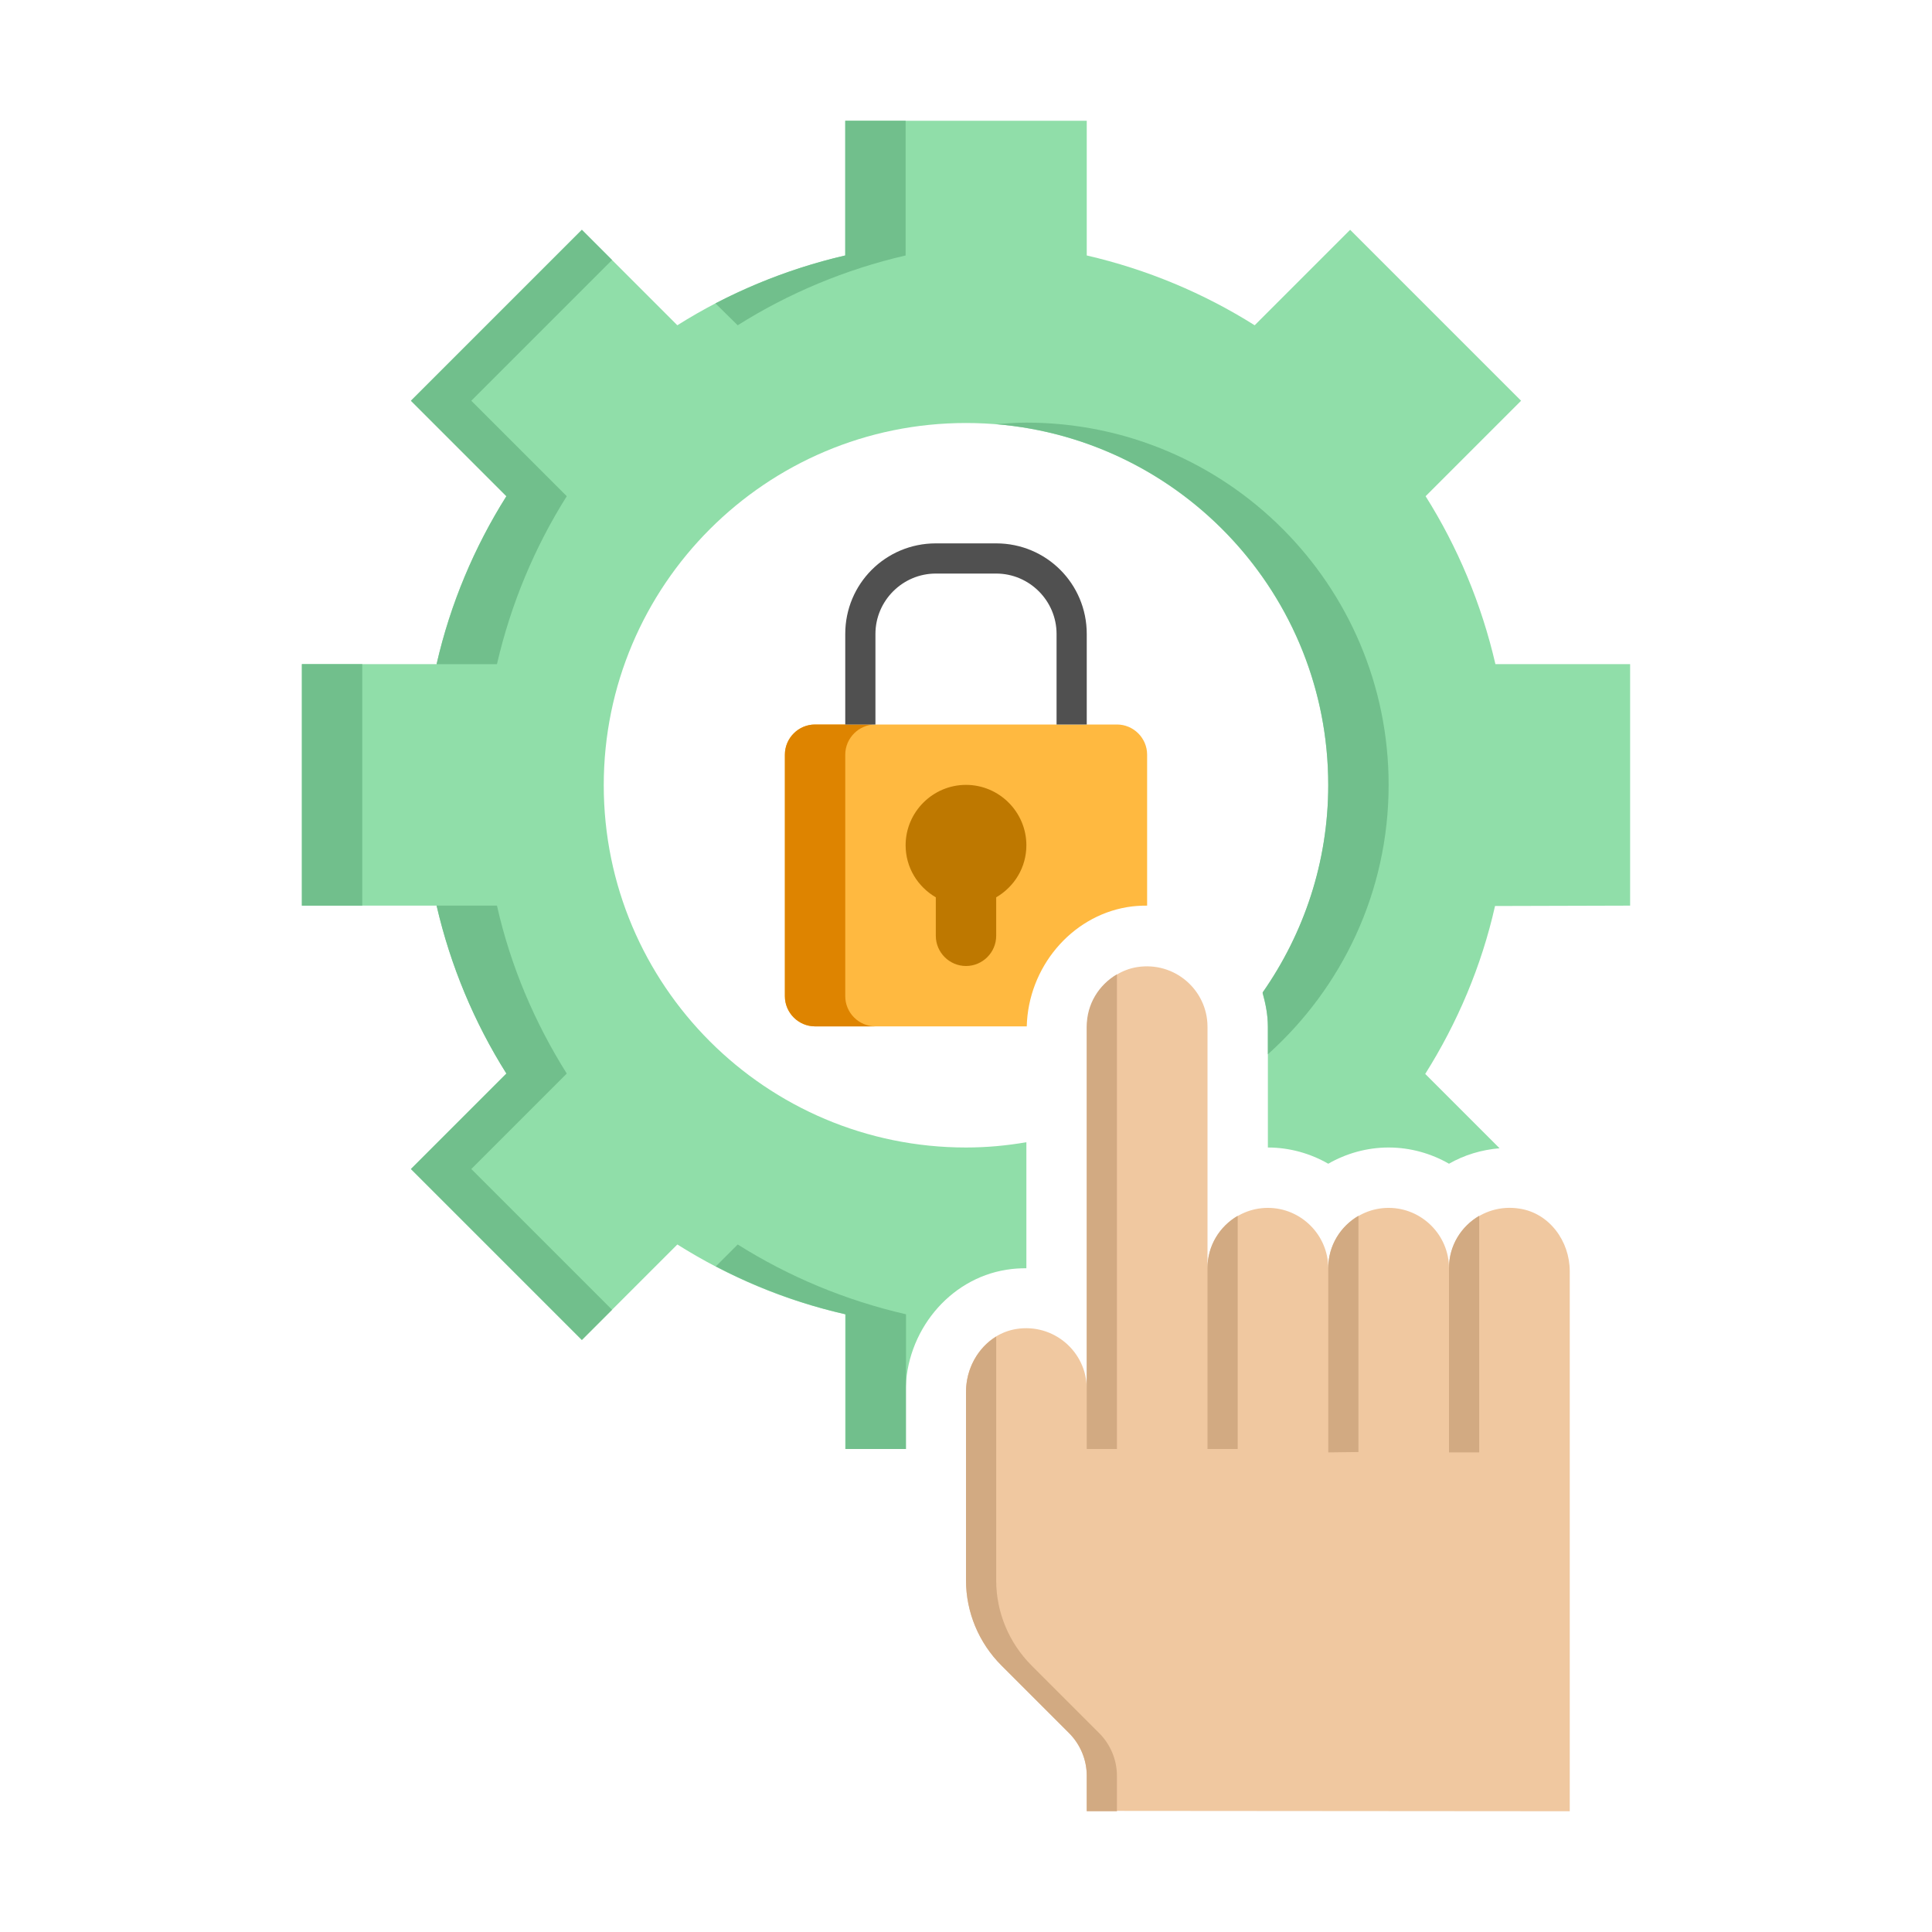 <?xml version="1.0" encoding="utf-8"?>
<!-- Generator: Adobe Illustrator 21.0.0, SVG Export Plug-In . SVG Version: 6.00 Build 0)  -->
<svg version="1.1" id="Слой_1" xmlns="http://www.w3.org/2000/svg" xmlns:xlink="http://www.w3.org/1999/xlink" x="0px" y="0px"
	 viewBox="0 0 512 512" style="enable-background:new 0 0 512 512;" xml:space="preserve">
<style type="text/css">
	.st0{fill:#90DEA9;}
	.st1{fill:#FFB940;}
	.st2{fill:#DE8400;}
	.st3{fill:#505050;}
	.st4{fill:#BE7800;}
	.st5{fill:#71BF8C;}
	.st6{fill:#F0C8A0;}
	.st7{fill:#D2AA82;}
</style>
<g id="Icons">
	<g>
		<g>
			<path class="st0" d="M432,240v-64h-35.7c-3.7-16-10-31-18.5-44.5l25.3-25.3l-45.3-45.3l-25.3,25.3C319,77.7,304,71.4,288,67.7V32
				h-64v35.7c-16,3.7-31,10-44.5,18.5l-25.3-25.3l-45.3,45.3l25.3,25.3c-8.5,13.5-14.9,28.5-18.5,44.5H80v64h35.7
				c3.7,16,10,31,18.5,44.5l-25.3,25.3l45.3,45.3l25.3-25.3c13.5,8.5,28.5,14.9,44.5,18.5V384h16v-15.1c0-16,11.5-30,26.7-32.4
				c1.8-0.3,3.5-0.4,5.3-0.4v-33.4c-5.2,0.9-10.5,1.4-16,1.4c-53,0-96-43-96-96s43-96,96-96s96,43,96,96c0,20.5-6.5,39.5-17.4,55.1
				c0.8,2.9,1.4,5.8,1.4,8.9v32c5.8,0,11.3,1.6,16,4.3c4.7-2.7,10.2-4.3,16-4.3s11.3,1.6,16,4.3c4-2.3,8.6-3.7,13.4-4.1l-19.7-19.7
				c8.5-13.5,14.9-28.5,18.5-44.5L432,240z"/>
		</g>
		<g>
			<path class="st1" d="M298.7,240.4c1.8-0.3,3.5-0.4,5.3-0.4v-40c0-4.4-3.6-8-8-8h-80c-4.4,0-8,3.6-8,8v64c0,4.4,3.6,8,8,8h56.1
				C272.5,256.4,283.8,242.9,298.7,240.4L298.7,240.4z"/>
		</g>
		<g>
			<path class="st2" d="M224,264v-64c0-4.4,3.6-8,8-8h-16c-4.4,0-8,3.6-8,8v64c0,4.4,3.6,8,8,8h16C227.6,272,224,268.4,224,264z"/>
		</g>
		<g>
			<path class="st3" d="M232,192v-24c0-8.8,7.2-16,16-16h16c8.8,0,16,7.2,16,16v24h8v-24c0-13.3-10.7-24-24-24h-16
				c-13.3,0-24,10.7-24,24v24H232z"/>
		</g>
		<g>
			<path class="st4" d="M272,224c0-8.8-7.2-16-16-16s-16,7.2-16,16c0,5.9,3.2,11,8,13.8V248c0,4.4,3.6,8,8,8c4.4,0,8-3.6,8-8v-10.2
				C268.8,235,272,229.9,272,224z"/>
		</g>
		<g>
			<path class="st5" d="M195.5,86.2C209,77.7,224,71.4,240,67.7V32h-16v35.7c-12.1,2.8-23.6,7.1-34.4,12.7L195.5,86.2z"/>
		</g>
		<g>
			<path class="st5" d="M115.7,176h16c3.7-16,10-31,18.5-44.5l-25.3-25.3l37.3-37.3l-8-8l-45.3,45.3l25.3,25.3
				C125.7,145,119.4,160,115.7,176z"/>
		</g>
		<g>
			<path class="st5" d="M195.5,329.8l-5.8,5.8c10.7,5.6,22.2,9.9,34.4,12.7V384h16v-35.7C224,344.6,209,338.3,195.5,329.8z"/>
		</g>
		<g>
			<path class="st5" d="M80,176h16v64H80V176z"/>
		</g>
		<g>
			<path class="st5" d="M124.9,309.8l25.3-25.3c-8.5-13.5-14.9-28.5-18.5-44.5h-16c3.7,16,10,31,18.5,44.5l-25.3,25.3l45.3,45.3l8-8
				L124.9,309.8z"/>
		</g>
		<g>
			<path class="st5" d="M336,279.4c19.6-17.6,32-43,32-71.4c0-53-43-96-96-96c-2.7,0-5.4,0.2-8,0.4c49.3,4.1,88,45.3,88,95.6
				c0,20.5-6.5,39.4-17.4,55c0.8,2.9,1.4,5.9,1.4,9V279.4z"/>
		</g>
		<g>
			<path class="st6" d="M416,480V336.9c0-8-5.4-15.4-13.3-16.6c-10-1.6-18.7,6.1-18.7,15.8c0-8.8-7.2-16-16-16c-8.8,0-16,7.2-16,16
				c0-8.8-7.2-16-16-16c-8.8,0-16,7.2-16,16v-64c0-9.7-8.7-17.4-18.7-15.8c-7.9,1.3-13.3,8.7-13.3,16.6V368
				c0-9.7-8.7-17.4-18.7-15.8c-7.9,1.3-13.3,8.7-13.3,16.6v49.9c0,8.5,3.4,16.6,9.4,22.6l17.9,17.9c3,3,4.7,7.1,4.7,11.3v9.4
				L416,480z"/>
		</g>
		<g>
			<path class="st7" d="M291.3,459.3l-17.9-17.9c-6-6-9.4-14.1-9.4-22.6v-64.6c-4.9,3-8,8.6-8,14.7v49.9c0,8.5,3.4,16.6,9.4,22.6
				l17.9,17.9c3,3,4.7,7.1,4.7,11.3v9.4h8v-9.4C296,466.4,294.3,462.3,291.3,459.3z"/>
		</g>
		<g>
			<path class="st7" d="M392,322.2v62.7h-8V336C384,330.1,387.2,325,392,322.2z"/>
		</g>
		<g>
			<path class="st7" d="M352,384.9V336c0-5.9,3.2-11,8-13.8v62.6L352,384.9z"/>
		</g>
		<g>
			<path class="st7" d="M320,336v48h8v-61.8C323.2,325,320,330.1,320,336z"/>
		</g>
		<g>
			<path class="st7" d="M288,384h8V258.2c-4.8,2.8-8,7.9-8,13.8V384z"/>
		</g>
	</g>
</g>
</svg>
